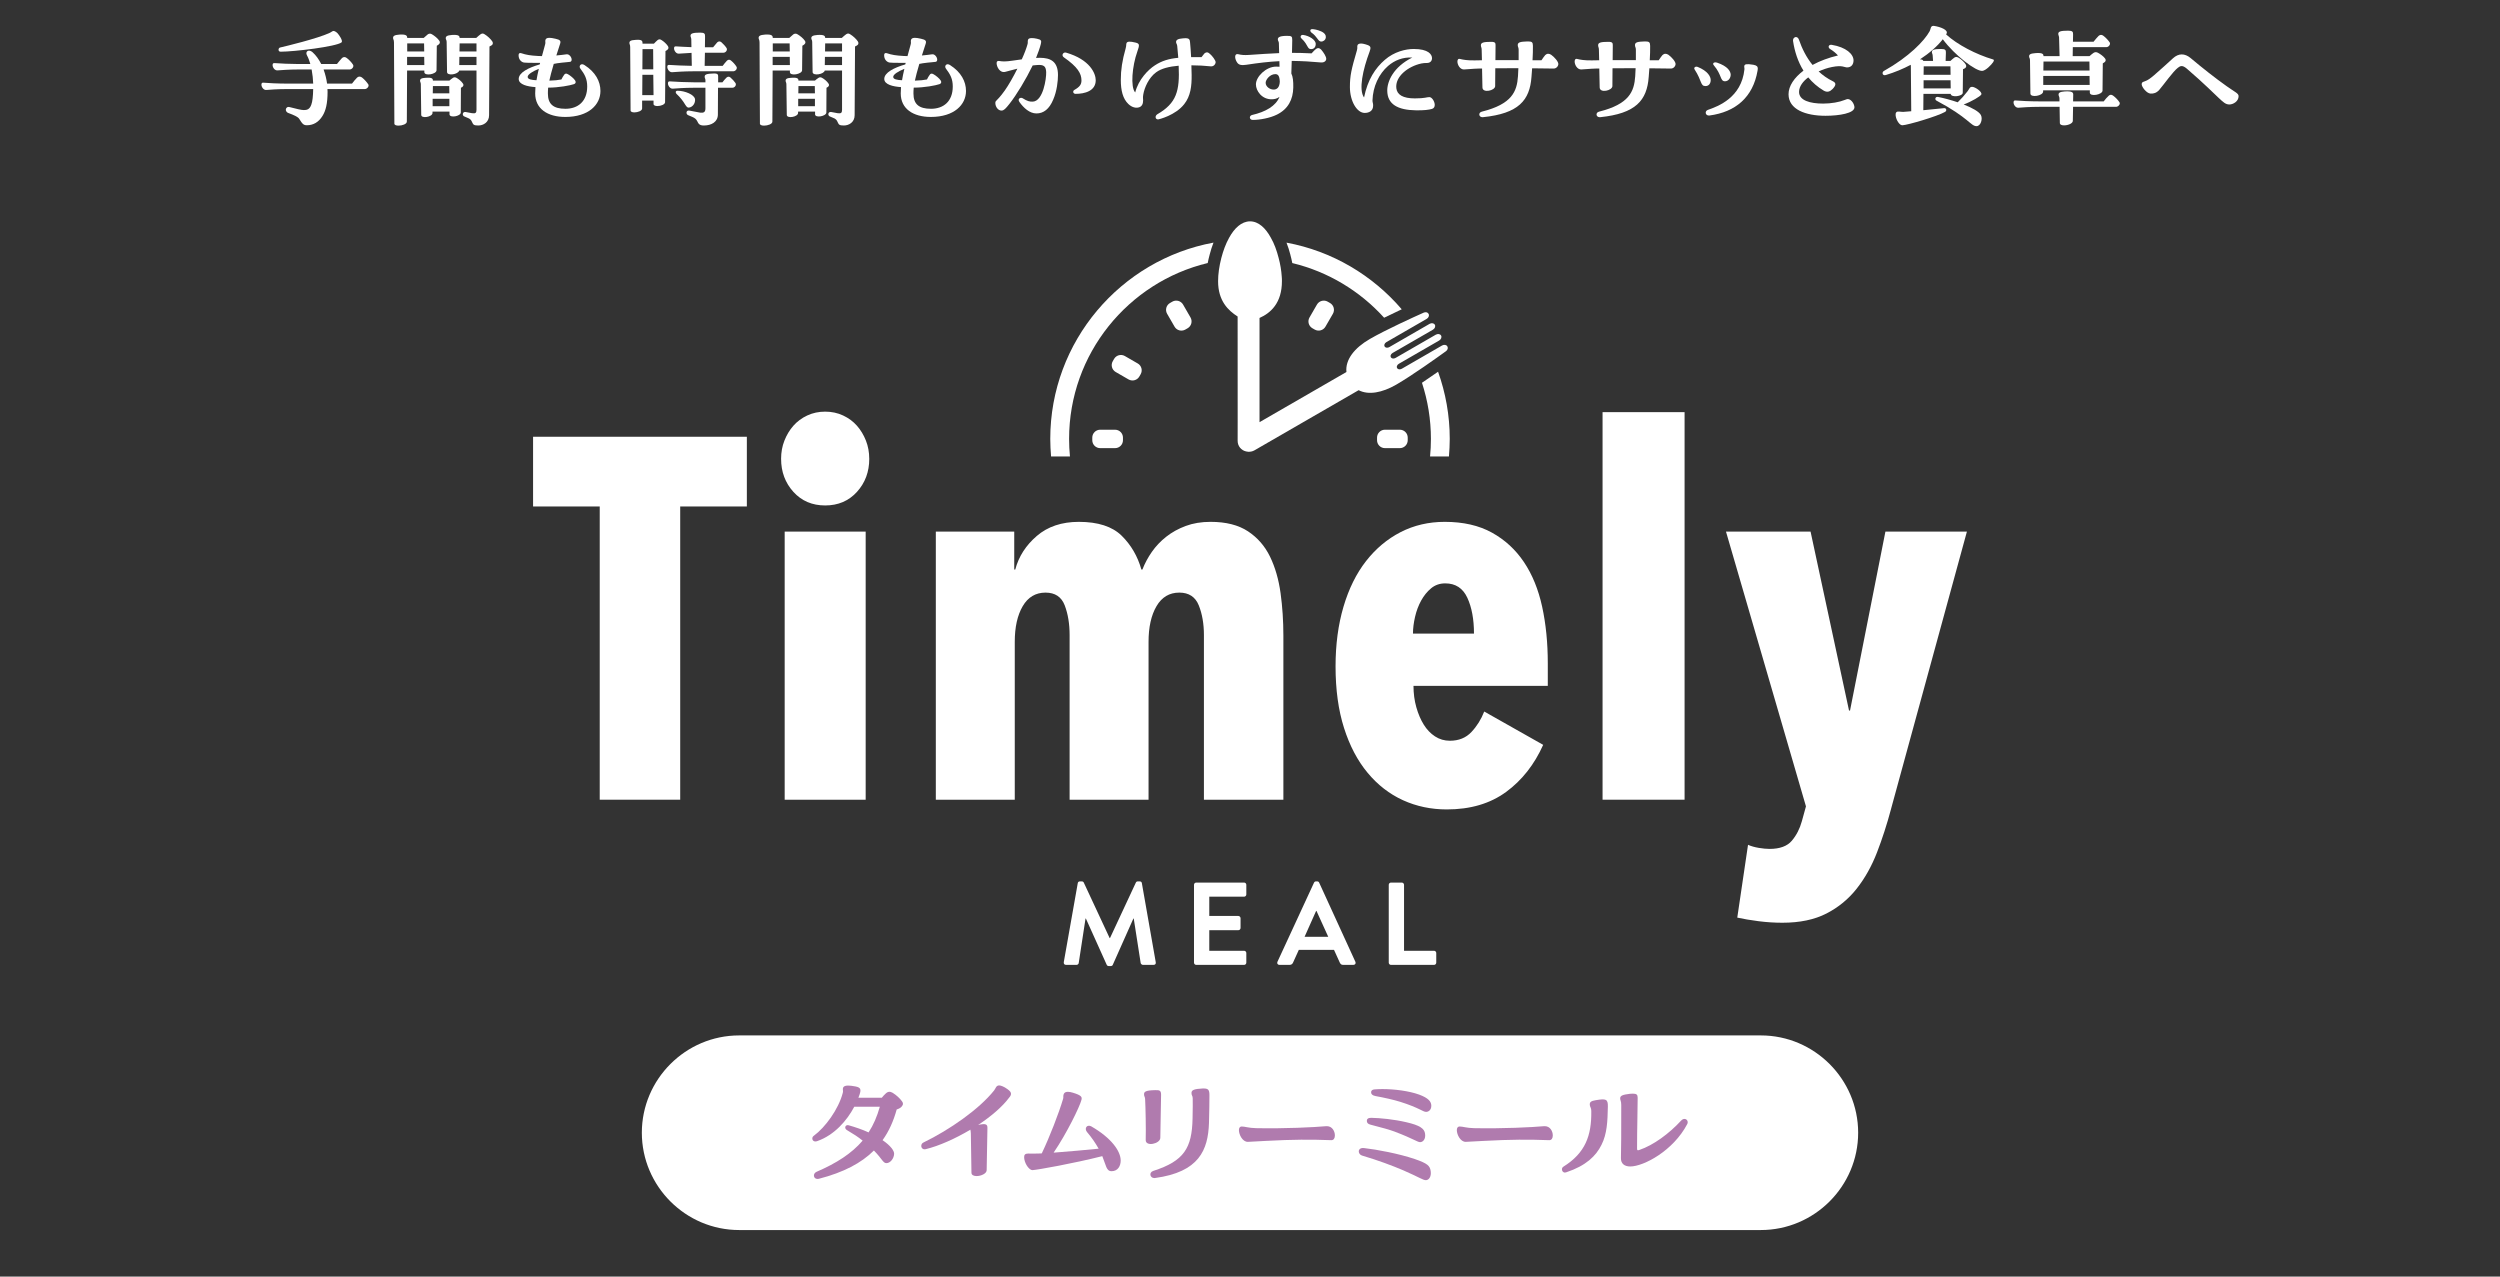 <?xml version="1.0" encoding="UTF-8"?>
<svg id="ic-arrow_t4-up-red" xmlns="http://www.w3.org/2000/svg" width="470" height="240" viewBox="0 0 470 240">
  <rect x="0" y="0" width="470" height="240" fill="#333333" stroke="none"/>
  <g>
    <path d="M69.291,16.059c0,.342-.341.683-.707.683h-7.024c.024.171.024.341.024.512,0,2.195-.341,3.56-.952,4.536-.731,1.195-1.755,1.756-2.926,1.756-.659,0-.854-.244-1.463-1.219-.244-.366-.952-.683-2.073-1.098-.268-.098-.439-.366-.439-.609,0-.293.269-.61.708-.488,1.219.317,2.219.561,2.683.561.585,0,1.072-.122,1.39-.975.244-.634.341-1.659.367-2.976h-4.854c-1.854,0-3.365.122-3.95.171-.537.049-.927-.561-.927-1,0-.341.171-.39.415-.366.805.074,2.683.171,4.463.171h4.854c-.025-.805-.123-1.756-.293-2.658h-2.463c-1.707,0-3.365.122-3.951.171-.536.049-.926-.561-.926-1,0-.341.171-.39.415-.366.805.074,3.17.171,4.463.171h2.219c-.171-.585-.367-1.146-.634-1.634-.268-.512,0-.878.391-.878.194,0,.438.098.658.293.659.586,1.195,1.366,1.634,2.219h2.952c.292-.366.633-.78.951-1.122.244-.22.561-.268.878-.024.439.317.952.878,1.195,1.268.22.366-.171.903-.634.903h-4.902c.317.878.537,1.78.659,2.658h4.683c.268-.366.634-.805.951-1.122.245-.244.562-.268.903-.049.439.341.926.878,1.194,1.293.049.073.074.146.074.219ZM52.365,9.353c0-.171.098-.366.269-.414,1.17-.268,6.926-1.659,9.292-2.731.39-.171.561-.39.78-.39.146,0,.463.146.707.39.367.366,1.098,1.487.805,1.756-1.0.805-8.95,1.756-11.462,1.756-.269,0-.391-.171-.391-.366Z" style="fill: #fff;"/>
    <path d="M74.143,23.254l-.074-15.242c0-.585-.171-.585-.171-.878,0-.341.195-.561,1.219-.634,1.293-.073,1.439.22,1.439.634h3.098c.244-.22.561-.512.78-.683.146-.098.268-.122.39-.122.123,0,.245.024.391.122.463.268,1.073.756,1.365,1.195.171.22.147.488-.048.659-.098.098-.22.195-.415.293l-.048,4.609c0,.756-2.269,1.146-2.293.366v-.317h-3.244l-.048,9.609c0,.463-.878.756-1.561.756-.439,0-.78-.123-.78-.367ZM79.776,12.231l-.024-1.537h-3.219v1.537h3.244ZM79.752,9.67l-.024-1.512h-3.171v1.512h3.195ZM79.117,15.865c0-.39-.146-.415-.146-.683,0-.317.195-.513,1.098-.561,1.146-.074,1.317.146,1.317.536h3.096c.22-.195.463-.39.659-.512.22-.147.39-.147.659-.024.415.22.976.683,1.219,1.073.17.195.122.439-.024.585-.074.074-.195.147-.341.22l-.025,4.658c-.024.708-2.098,1.073-2.122.341v-.512h-3.194v.268c-.024.732-2.122,1.098-2.122.341l-.074-5.731ZM84.482,19.962v-1.391h-3.146v1.391h3.146ZM84.482,17.547l-.024-1.365h-3.072l-.025,1.365h3.122ZM88.775,23.01c-.171-.439-.367-.683-.927-.878l-.512-.22c-.537-.17-.391-.976.22-.853l1.17.22c.659.097.854-.049.854-.634v-7.39h-3.244c-.171.732-2.269,1.073-2.293.293l-.074-5.658c0-.39-.17-.439-.17-.707,0-.341.22-.536,1.17-.61,1.245-.073,1.439.171,1.439.561h3.122c.269-.244.586-.536.806-.683.146-.098.268-.147.39-.147s.244.049.391.147c.487.293,1.122.853,1.438,1.341.074.122.098.22.098.341,0,.147-.048.244-.17.341-.098.074-.244.171-.463.268l-.074,12.926c0,1.317-1.073,1.926-2.024,1.926-.83,0-.952-.146-1.146-.585ZM89.58,12.231v-1.537h-3.219l-.024,1.537h3.244ZM89.58,9.67v-1.512h-3.171l-.024,1.512h3.195Z" style="fill: #fff;"/>
    <path d="M112.882,17.108c0,2.561-2.194,4.878-6.609,4.878-3.341,0-5.658-1.537-5.658-4.414,0-.366.025-.732.049-1.195-1.463-.098-3.146-.463-3.146-1.536,0-1.195,1.853-2.122,3.95-2.731l.074-.293h-.61c-1.439,0-1.926,0-2.365-.049-.487-.048-1.073-.512-1.073-1.365,0-.439.269-.488.537-.39.854.293,1.708.439,3.122.512.244,0,.488.025.732.025.17-.659.366-1.366.585-2.146.146-.463-.024-.585.074-.902.072-.22.244-.39.731-.39.269,0,.634.049,1.147.171.902.195,1.048.414.877.951-.268.805-.512,1.537-.707,2.195.683-.048,1.317-.146,1.926-.22.488-.073.952.537.952 1,0,.195-.074.366-.269.415-.341.073-1.072.073-2.438.268-.195.024-.415.073-.659.122-.415,1.365-.659,2.39-.83,3.146.952-.024,1.683-.097,2.269-.22.17-.341.316-.61.487-.829.17-.293.39-.366.756-.146.439.244,1.098.78,1.341,1.171.146.22.17.536-.22.683-.708.244-2.83.659-4.854.659-.048.488-.048.829-.048,1.122,0,1.951 1,2.853,3.292,2.853,2.366,0,4.097-1.39,4.097-4.195,0-1.39-.439-2.244-1.292-3.365-.074-.098-.123-.22-.123-.342,0-.366.367-.658.903-.317,2.072,1.317,2.999,3.073,2.999,4.877ZM100.86,15.084c.097-.61.244-1.317.439-2.146-1.147.464-2.098,1.049-2.098,1.513,0,.463.707.585,1.659.634Z" style="fill: #fff;"/>
    <path d="M125.109,9.597l-.074,9.609c0,.439-.805.731-1.438.731-.415,0-.732-.122-.732-.39v-.634h-2.146v1.488c0,.439-.83.731-1.463.731-.391,0-.708-.122-.708-.366l-.072-11.902c0-.487-.147-.512-.147-.78,0-.341.195-.536,1.147-.585,1.194-.098,1.316.171,1.316.61v.098h2.147c.22-.244.512-.513.707-.683.244-.171.439-.171.707,0,.415.244.952.732,1.219,1.146.147.244.122.488-.048.634-.098.098-.22.195-.415.293ZM120.767,14.06l-.024,3.829h2.122l-.048-3.829h-2.049ZM122.817,13.035l-.025-3.804h-2l-.024,3.804h2.049ZM125.45,12.572c0-.341.171-.39.415-.366.756.074,2.926.147,4.195.171l-.049-2.438c-1.048.048-1.976.122-2.365.146-.537.049-.926-.561-.926-1,0-.341.17-.39.414-.366.513.049,1.756.098,2.854.146l-.024-1.487c-.025-.341-.147-.415-.147-.659,0-.415.415-.586,1.806-.586.805,0,.951.195.926.732l-.024,2.025h1.536c.245-.317.513-.634.78-.927.245-.22.513-.244.78-.024.341.293.78.78.976,1.097.22.366-.146.878-.609.878h-3.463l-.049,2.463h3.391c.244-.341.512-.658.805-.975.244-.22.512-.244.78,0,.341.268.805.78 1,1.122.048.073.072.147.072.244,0,.317-.316.634-.683.634h-7.511c-1.683,0-3.365.122-3.951.171-.536.049-.926-.561-.926-1ZM138.278,15.621c.22.39-.146.878-.609.878h-2.683l-.025,5.024c0,1.414-1.244,2.072-2.633,2.072-.878,0-1.024-.366-1.244-.805-.195-.366-.391-.585-.976-.829l-.707-.293c-.245-.098-.341-.293-.341-.487,0-.245.194-.463.536-.391l2.049.391c.659.072.975-.098.975-.83v-3.853h-2.17c-1.732,0-3.365.122-3.95.171-.537.049-.927-.561-.927-1,0-.341.171-.39.415-.366.805.073,3.268.171,4.463.171h2.17v-.414c0-.244-.146-.366-.146-.634,0-.293.171-.488.854-.561,1.633-.171,1.683.049,1.683.561v1.049h.805c.22-.293.488-.61.756-.878.244-.22.487-.244.756-.024.317.268.755.756.951,1.049ZM128.815,19.669c-.39-.659-.878-1.317-1.659-2.049-.218-.244-.146-.561.22-.561,1.367,0,3.195.732,3.293,1.61.074.732-.439,1.487-1.171,1.561-.292.024-.438-.195-.683-.561Z" style="fill: #fff;"/>
    <path d="M142.866,23.254l-.072-15.242c0-.585-.171-.585-.171-.878,0-.341.195-.561,1.219-.634,1.293-.073,1.439.22,1.439.634h3.098c.244-.22.561-.512.78-.683.146-.098.268-.122.39-.122s.244.024.391.122c.463.268,1.072.756,1.365,1.195.171.22.146.488-.048.659-.098.098-.22.195-.415.293l-.049,4.609c0,.756-2.268,1.146-2.292.366v-.317h-3.244l-.049,9.609c0,.463-.878.756-1.561.756-.439,0-.78-.123-.78-.367ZM148.5,12.231l-.024-1.537h-3.219v1.537h3.244ZM148.476,9.67l-.025-1.512h-3.17v1.512h3.195ZM147.842,15.865c0-.39-.146-.415-.146-.683,0-.317.194-.513,1.097-.561,1.147-.074,1.317.146,1.317.536h3.098c.22-.195.463-.39.659-.512.22-.147.39-.147.659-.024.415.22.976.683,1.219,1.073.17.195.122.439-.024.585-.074.074-.195.147-.341.22l-.025,4.658c-.024.708-2.097,1.073-2.122.341v-.512h-3.194v.268c-.025.732-2.122,1.098-2.122.341l-.074-5.731ZM153.207,19.962v-1.391h-3.146v1.391h3.146ZM153.207,17.547l-.024-1.365h-3.073l-.024,1.365h3.122ZM157.5,23.01c-.171-.439-.367-.683-.927-.878l-.512-.22c-.537-.17-.391-.976.22-.853l1.17.22c.659.097.854-.049.854-.634v-7.39h-3.244c-.171.732-2.269,1.073-2.293.293l-.074-5.658c0-.39-.17-.439-.17-.707,0-.341.22-.536,1.17-.61,1.245-.073,1.439.171,1.439.561h3.122c.269-.244.586-.536.806-.683.146-.098.268-.147.39-.147s.244.049.391.147c.487.293,1.122.853,1.438,1.341.074.122.098.22.098.341,0,.147-.048.244-.17.341-.098.074-.244.171-.463.268l-.074,12.926c0,1.317-1.073,1.926-2.024,1.926-.83,0-.952-.146-1.146-.585ZM158.304,12.231v-1.537h-3.219l-.024,1.537h3.244ZM158.304,9.67v-1.512h-3.171l-.024,1.512h3.195Z" style="fill: #fff;"/>
    <path d="M181.607,17.108c0,2.561-2.194,4.878-6.609,4.878-3.341,0-5.658-1.537-5.658-4.414,0-.366.025-.732.049-1.195-1.463-.098-3.146-.463-3.146-1.536,0-1.195,1.853-2.122,3.95-2.731l.074-.293h-.61c-1.439,0-1.926,0-2.365-.049-.487-.048-1.073-.512-1.073-1.365,0-.439.269-.488.537-.39.854.293,1.708.439,3.122.512.244,0,.488.025.732.025.17-.659.366-1.366.585-2.146.146-.463-.024-.585.074-.902.072-.22.244-.39.731-.39.269,0,.634.049,1.147.171.902.195,1.048.414.877.951-.268.805-.512,1.537-.707,2.195.683-.048,1.317-.146,1.926-.22.488-.073.952.537.952 1,0,.195-.074.366-.269.415-.341.073-1.072.073-2.438.268-.195.024-.415.073-.659.122-.415,1.365-.659,2.39-.83,3.146.952-.024,1.683-.097,2.269-.22.17-.341.316-.61.487-.829.171-.293.39-.366.756-.146.439.244,1.098.78,1.341,1.171.146.22.17.536-.22.683-.708.244-2.83.659-4.854.659-.048.488-.048.829-.048,1.122,0,1.951 1,2.853,3.292,2.853,2.366,0,4.097-1.39,4.097-4.195,0-1.39-.439-2.244-1.292-3.365-.074-.098-.123-.22-.123-.342,0-.366.367-.658.903-.317,2.072,1.317,2.999,3.073,2.999,4.877ZM169.584,15.084c.097-.61.244-1.317.439-2.146-1.147.464-2.098,1.049-2.098,1.513,0,.463.707.585,1.659.634Z" style="fill: #fff;"/>
    <path d="M198.9,14.108c0,1.073-.194,3.025-.902,4.634-.731,1.756-1.805,2.585-3.146,2.585-1.292,0-2.415-1.048-3.195-2.146-.097-.146-.146-.268-.146-.39,0-.341.439-.512.756-.317.878.561,1.341.659,1.902.634,1.951-.098,2.561-4.365,2.512-5.561-.049-1.073-.415-1.438-1.78-1.317l-.756.073c-1.293,2.658-3.024,5.512-4.365,7.219-.732.926-1.049,1.244-1.464,1.268-.633.024-1.194-.659-1.194-1.463,0-.195.048-.268.195-.414.22-.244.683-.634,1.585-1.903.707-.999,1.585-2.536,2.365-4.097-.732.171-1.487.39-2.244.586-1.073.293-1.659-.976-1.659-1.634,0-.341.171-.463.561-.39.585.098,1.098.122,2.439-.073.634-.098,1.219-.171,1.731-.244.513-1.122.902-2.171,1.098-2.903.074-.317-.024-.487.074-.756.048-.171.17-.341.707-.341.244,0,.561.024.976.122.805.171.878.366.732.975-.195.78-.513,1.659-.903,2.634.269-.025.513-.025.708-.025,2.072,0,3.414.732,3.414,3.244ZM205.997,15.084c0,2.024-2.073,2.561-3.78,2.561-.512,0-.585-.537-.244-.732,1.073-.61,1.341-1.073,1.341-1.805,0-1.292-.732-2.536-3.292-4.316-.562-.366-.147-1.049.39-.902,4.537,1.317,5.585,3.951,5.585,5.195Z" style="fill: #fff;"/>
    <path d="M228.54,11.67c0,.39-.366.853-.902.805-1.146-.122-2.415-.195-3.658-.195.024.536.048,1.146.048,1.805.025,2.098-.194,3.975-1.39,5.487-1.634,2.098-4.756,2.878-4.926,2.878-.537,0-.634-.659-.122-.976,3.609-2.097,4.219-4.365,4-9.121-1.732.147-3.269.512-4.245,1.244-1.365 1-2.194,2.853-2.414,4.195-.098.586-.024.707-.024,1.098,0,.659-.245,1.098-.708,1.268-.609.22-1.39.049-2.072-.609-1.025-.976-1.415-2.537-1.415-4.512,0-1.927.268-3.658.902-5.902.171-.61.074-.756.171-1.024.122-.341.659-.366,1.731-.098.756.195.732.439.293,1.707-.952,2.658-1.317,6.658-.391,7.658.61-2.414,2.415-4.268,3.708-5.097,1.316-.854,2.609-1.244,4.389-1.415-.049-.659-.122-1.439-.195-2.219-.048-.39-.195-.439-.22-.732,0-.39.293-.634,1.317-.707.171-.025.317-.025.439-.025.756,0,.829.268.878.829.072.829.146,1.683.195,2.731h1.951c.22-.293.415-.537.561-.707.366-.293.634-.22.878-.024.609.463,1.219,1.365,1.219,1.659Z" style="fill: #fff;"/>
    <path d="M249.331,11.06c0,.512-.561.732-.976.683-1.829-.171-3.561-.268-5.511-.293l-.074,2.365c.293.586.391,1.463.366,2.658-.048,2.219-.951,4.024-3.072,5.073-1.317.659-3.244 1-4.537 1-.683,0-.731-.78-.146-.926,2.561-.586,4.463-1.684,5.17-3.415-.487.366-.951.439-1.414.463-1.903.049-3.025-1.585-3.025-2.804,0-1.439,1.902-3.341,3.805-3.341.218,0,.438,0,.633.024,0-.317,0-.683-.024-1.048-1.976.097-3.854.317-6.243.683-.878.122-1.39.049-1.707-.439-.245-.341-.367-.78-.367-1.049,0-.39.195-.585.537-.512.683.171,1.195.195,2.024.147,2.147-.147,3.902-.268,5.708-.342,0-.683-.025-1.317-.049-1.878,0-.317-.195-.415-.195-.707,0-.317.195-.634,1.561-.659,1.049-.024,1.147.074,1.147.805,0,.756-.025,1.536-.049,2.39,1.122,0,2.317.024,3.683.097.341-.366.586-.658.83-.829.341-.244.633-.219.975.122.513.61.952,1.317.952,1.732ZM240.601,15.352c-.049-1.195-.391-1.415-.854-1.415-.976,0-1.805,1.025-1.805,1.634,0,.683.756,1.292,1.561,1.268.561-.024,1.048-.39,1.098-1.487ZM245.014,6.572c1.073.147,2.365.902,2.341,1.707,0,.537-.317 1-.951.951-.293-.025-.415-.195-.561-.439-.22-.366-.463-.927-1.171-1.561-.292-.244-.17-.732.341-.659ZM246.697,5.475c.245,0,.976.097,1.708.439.683.317.878.732.853,1.098-.048.561-.561.829-.902.805-.609-.049-.659-.903-1.853-1.732-.245-.219-.245-.609.194-.609Z" style="fill: #fff;"/>
    <path d="M269.733,19.693c0,.391-.146.659-.513.78-.561.171-1.536.293-2.999.269-3.464-.049-5.39-1.146-5.415-3.683-.024-1.732,1.122-4.463,4.707-6.243-1.78-.097-3.317.513-4.561,1.586-1.707,1.487-2.853,3.853-2.926,6.512,0,.317.146.561.122.951,0,1-.78,1.365-1.585,1.365-1.463,0-2.78-2.219-2.78-4.853,0-2.146.268-3.317,1.317-6.902.146-.512.024-.658.098-.926.048-.171.194-.366.659-.366.268,0,.683.073,1.292.293.634.244.561.561.341,1.219-1.268,3.366-2.098,7.17-1.048,8.633.683-3.365,2.122-5.536,3.902-7.073,1.756-1.536,3.926-2.049,5.439-2.049,2.755,0,3.438,1.025,3.438,1.732,0,.561-.39.926-1.024.902-.292,0-.659.024-1.0.098-2.463.536-4.95,2.438-4.683,4.658.147,1.219,1.244,1.902,3.488,1.902,1.902,0,2.218-.244,2.731-.244.439,0,.976.756 1,1.438Z" style="fill: #fff;"/>
    <path d="M292.967,12.035c0,.366-.341.854-.878.854-1.341-.025-2.707-.049-4.048-.049-.048.463-.072 1-.122,1.61-.317,4.414-2.415,6.901-9.146,7.584h-.074c-.707,0-.829-.878-.097-1.048,5.633-1.415,6.585-3.756,6.779-6.658l.074-1.512c-1.439,0-2.878,0-4.341.025-.024,1.073-.024,2.195-.024,3.341,0,.853-2.365,1.39-2.391.268l-.072-3.56h-.634c-1.146.024-2.341.171-2.78.171-.756,0-1.219-.903-1.219-1.488,0-.341.146-.586.488-.488.561.147,1.414.293,2.755.268.463,0,.902-.024,1.367-.024-.025-.61-.025-1.268-.049-2,0-.415-.146-.464-.146-.829,0-.488.487-.634,1.926-.634.805,0,.829.244.829.683,0,.707-.024,1.658-.024,2.756h4.365v-1.951c0-.463-.17-.512-.17-.878,0-.561.561-.634,1.78-.683h.195c.683,0,.877.147.877.829,0,.853,0,1.585-.072,2.707h1.683c.268-.415.537-.78.707-.976.341-.317.708-.317,1.122-.049.61.439,1.341,1.268,1.341,1.732Z" style="fill: #fff;"/>
    <path d="M315.007,12.035c0,.366-.341.854-.878.854-1.341-.025-2.707-.049-4.048-.049-.048.463-.074 1-.122,1.61-.317,4.414-2.415,6.901-9.146,7.584h-.074c-.707,0-.829-.878-.098-1.048,5.634-1.415,6.586-3.756,6.78-6.658l.074-1.512c-1.439,0-2.878,0-4.341.025-.024,1.073-.024,2.195-.024,3.341,0,.853-2.365,1.39-2.391.268l-.072-3.56h-.634c-1.146.024-2.341.171-2.78.171-.756,0-1.219-.903-1.219-1.488,0-.341.146-.586.488-.488.561.147,1.414.293,2.755.268.463,0,.902-.024,1.365-.024-.024-.61-.024-1.268-.048-2,0-.415-.146-.464-.146-.829,0-.488.487-.634,1.926-.634.805,0,.829.244.829.683,0,.707-.024,1.658-.024,2.756h4.365v-1.951c0-.463-.17-.512-.17-.878,0-.561.561-.634,1.78-.683h.195c.683,0,.877.147.877.829,0,.853,0,1.585-.072,2.707h1.683c.268-.415.537-.78.707-.976.341-.317.708-.317,1.122-.049.61.439,1.341,1.268,1.341,1.732Z" style="fill: #fff;"/>
    <path d="M318.516,12.865c0-.268.317-.414.634-.293,1.926.78,2.463,1.829,2.463,2.488,0,.585-.317,1.122-.976,1.122-1,0-.633-.951-2.048-3.122-.048-.074-.074-.147-.074-.195ZM321.248,21.717c-.634,0-.805-.805-.195-1.048,1.952-.683,6.341-2.292,6.902-7.634.024-.244-.074-.439-.024-.659.098-.317.39-.414,1.731-.195.634.122.806.341.806.732,0,.122-.025.244-.049.39-.854,4.951-4.097,7.756-9.048,8.413h-.122ZM322.492,11.719c.074,0,.22.024.293.048,2.097.707,2.536,1.659,2.585,2.219.024.659-.415,1.268-1.024,1.292-1.0.049-.586-1.171-2.147-2.999-.268-.293-.072-.561.293-.561Z" style="fill: #fff;"/>
    <path d="M348.634,20.182c0,1.098-2.83,1.585-5.439,1.585-3.756,0-6.951-1.195-6.951-4.049,0-1.561,1.073-3.122,2.806-4.438-1.049-1.683-1.659-3.61-1.952-5.536-.074-.463.22-.78.537-.78.22,0,.439.147.561.488.585,1.683,1.39,3.317,2.561,4.756,1.39-.756,3.024-1.365,4.78-1.78-.391-.439-.854-.829-1.488-1.219-.463-.293-.292-.878.317-.78,2.708.439,4.097,1.756,4.097,2.927,0,.756-.415,1.317-1.219,1.317-.513,0-.854-.464-2.829-.074-.854.171-1.659.439-2.512.829.756.707,1.634,1.341,2.683,1.853.659.317.585.756-.048,1.439-.513.512-1.0.707-1.683.317-1.147-.683-2.122-1.537-2.902-2.488-.952.707-1.732,1.683-1.732,2.731,0,1.61,2.073,2.195,4.537,2.195,1.487,0,3.024-.268,4.048-.683.269-.097.439-.171.585-.171.732.049,1.245,1.025,1.245,1.561Z" style="fill: #fff;"/>
    <path d="M374.853,11.329c0,.097-.049.195-.147.366-.292.439-1.341,1.561-2.024,1.634-1.219.098-5.17-2.902-7.439-5.95-.975,1.268-2.463,2.585-4.292,3.78.39,0,.561.097.634.293h1.829l-.074-1.025c-.024-.341-.146-.39-.146-.634,0-.414.391-.586,1.732-.586.805,0,.926.195.902.732l-.049,1.512h.902c.244-.22.537-.488.756-.634.244-.146.439-.146.732,0,.487.268,1.097.829,1.39,1.293.146.244.122.512-.074.658-.122.098-.244.171-.439.244l-.048,4.438c0,.659-2.219.951-2.268.195h-5.122l-.024,3.073c1.511-.147,2.829-.293,3.926-.391.39-.024.561.463.17.707-1.511.854-6.999,2.463-7.999,2.512-.806.048-1.61-1.854-1.195-2.415.268-.317.756-.072,1.341-.098.512-.024 1-.072,1.487-.122l-.072-8.511c0-.074,0-.098-.025-.22-1.414.756-3,1.414-4.683,1.926-.39.122-.609-.097-.609-.341,0-.171.074-.341.268-.439,4.658-2.609,7.585-5.634,8.585-7.462.22-.415.147-1.0.683-1h.123c1.17.171,2.755.756,2.365,1.463l-.074.147c2.073,1.902,5.609,3.756,8.852,4.707.098.024.123.098.123.147ZM366.708,14.06l-.025-1.586h-5.024l-.024,1.586h5.073ZM361.635,15.084v1.537h5.097l-.024-1.537h-5.073ZM372.414,21.645c.366.707-.025,2.072-.83,2.072-1.098,0-1.439-1.561-7.535-4.804-.367-.195-.22-.805.316-.683,1.147.22,2.464.586,3.684 1.0.633-.61,1.292-1.341,1.853-2.073.391-.512.366-.829.878-.829s1.926.927,1.707,1.439c-.17.341-1.805,1.317-3.316,1.878,1.609.634,2.902,1.341,3.244,2Z" style="fill: #fff;"/>
    <path d="M398.518,19.425c0,.317-.341.659-.707.659h-8.073l-.048,2.658c-.025.487-.927.829-1.634.829-.439,0-.805-.122-.805-.463l-.049-3.024h-3.78c-1.853,0-3.365.122-3.95.17-.537.049-.926-.561-.926-.999,0-.341.17-.39.414-.366.806.074,2.683.171,4.463.171h3.756v-.512c0-.414-.17-.463-.17-.756,0-.341.22-.536,1.194-.609,1.439-.074,1.586.22,1.561.683l-.024,1.195h5.756c.268-.366.609-.756.926-1.049.244-.244.537-.268.854-.024.414.293.926.829,1.17,1.219.049.073.074.146.074.22ZM381.641,11.353c0-.439-.17-.463-.17-.756,0-.341.195-.536,1.195-.61,1.292-.097,1.511.147,1.511.561h3.024l-.098-3.537c-.048-.341-.146-.39-.146-.659,0-.414.415-.585,1.83-.585.829,0,.975.195.951.732l-.024,1.341h3.878c.292-.366.633-.78.951-1.098.269-.22.561-.268.878-.024.439.317.926.853,1.195,1.244.22.366-.171.902-.634.902h-6.292l-.025,1.683h3.171c.244-.195.537-.488.756-.61.292-.171.487-.171.805-.025.463.244,1.072.683,1.365,1.098.146.195.146.463-.048.634-.074.074-.22.171-.391.268l-.048,5.122c-.024.78-2.365,1.195-2.391.39v-.439h-8.779v.244c-.025.78-2.366,1.195-2.391.366l-.074-6.243ZM392.836,14.28h-8.707v1.683h8.731l-.024-1.683ZM384.153,13.255h8.682l-.024-1.683h-8.634l-.024,1.683Z" style="fill: #fff;"/>
    <path d="M411.099,12.889c-.805-.683-1.195-.513-1.659-.147-.926.707-2.609,3.122-3.511,4.17-.513.561-1.024.707-1.61.683-.755-.024-1.683-1.244-1.683-1.756,0-.366.195-.415.537-.537.659-.22,1.073-.561,1.78-1.146,1.293-1.122,2.634-2.341,3.561-3.195.537-.488,1.098-.732,1.659-.732.537,0,1.098.22,1.659.683,2.292,1.927,4.585,3.731,6.78,5.292,1.609,1.146,2.244,1.341,2.244,1.878,0,1-1.049,1.561-1.732,1.561-.731,0-1.146-.439-2.024-1.244-.732-.658-2.561-2.56-6-5.511Z" style="fill: #fff;"/>
  </g>
  <g>
    <path d="M127.879,95.217v55.127h-15.13v-55.127h-12.53v-13.107h40.189v13.107h-12.528Z" style="fill: #fff;"/>
    <path d="M163.421,86.254c0,2.443-.77,4.515-2.311,6.217-1.544,1.703-3.536,2.554-5.976,2.554-2.443,0-4.433-.85-5.976-2.554-1.541-1.702-2.311-3.774-2.311-6.217,0-1.219.206-2.361.626-3.421.416-1.06.978-1.99,1.685-2.794.707-.803,1.574-1.446,2.602-1.927,1.028-.482,2.154-.723,3.374-.723s2.346.241,3.374.723c1.026.482,1.893,1.124,2.602,1.927.705.804,1.266,1.734,1.685,2.794.418,1.061.626,2.202.626,3.421ZM147.519,150.344v-50.404h15.227v50.404h-15.227Z" style="fill: #fff;"/>
    <path d="M190.677,99.94v7.132h.192c.642-2.442,1.992-4.545,4.049-6.313,2.054-1.767,4.689-2.651,7.904-2.651,3.596,0,6.279.868,8.047,2.602,1.766,1.734,3.002,3.855,3.709,6.361h.194c.448-1.157,1.042-2.265,1.782-3.326.74-1.06,1.639-2.007,2.699-2.843,1.061-.834,2.279-1.509,3.663-2.024,1.38-.513,2.94-.771,4.673-.771,2.891,0,5.237.595,7.037,1.783,1.798,1.19,3.18,2.78,4.144,4.771.964,1.992,1.622,4.273,1.976,6.843.351,2.57.529,5.237.529,7.998v30.841h-14.938v-30.936c0-2.12-.321-3.983-.964-5.59-.642-1.605-1.865-2.409-3.663-2.409-1.863,0-3.293.853-4.287,2.554-.998,1.703-1.495,3.937-1.495,6.698v29.684h-14.841v-30.936c0-2.12-.305-3.983-.915-5.59-.612-1.605-1.816-2.409-3.614-2.409-1.865,0-3.293.853-4.289,2.554-.996,1.703-1.493,3.937-1.493,6.698v29.684h-14.841v-50.404h14.744Z" style="fill: #fff;"/>
    <path d="M265.736,128.949c0,1.414.176,2.747.529,3.999.354,1.254.82,2.347,1.398,3.278.578.931,1.285,1.671,2.119,2.216s1.768.818,2.796.818c1.669,0,3.018-.545,4.047-1.639,1.028-1.091,1.833-2.376,2.41-3.855l11.084,6.265c-1.673,3.728-4,6.683-6.989,8.865-2.988,2.184-6.697,3.277-11.13,3.277-2.958,0-5.704-.578-8.241-1.733-2.54-1.158-4.756-2.875-6.649-5.156-1.897-2.281-3.374-5.091-4.435-8.433-1.061-3.341-1.59-7.197-1.59-11.565,0-4.111.497-7.855,1.493-11.228.996-3.373,2.41-6.232,4.241-8.577,1.833-2.345,4-4.16,6.506-5.446,2.507-1.284,5.269-1.927,8.29-1.927,3.469,0,6.425.675,8.865,2.024,2.443,1.348,4.449,3.196,6.025,5.542,1.574,2.346,2.713,5.141,3.42,8.384.707,3.245,1.061,6.794,1.061,10.649v4.241h-25.25ZM277.108,119.119c0-2.699-.418-4.947-1.253-6.747-.837-1.798-2.216-2.698-4.146-2.698-1.028,0-1.911.305-2.648.915-.74.611-1.366,1.383-1.881,2.313-.513.932-.899,1.961-1.156,3.084-.257,1.124-.386,2.169-.386,3.133h11.47Z" style="fill: #fff;"/>
    <path d="M301.281,150.344v-72.861h15.419v72.861h-15.419Z" style="fill: #fff;"/>
    <path d="M355.519,152.08c-.77,2.891-1.655,5.62-2.648,8.19-.998,2.57-2.265,4.835-3.809,6.794-1.541,1.96-3.436,3.52-5.685,4.675-2.251,1.156-5.013,1.736-8.29,1.736-1.477,0-2.972-.097-4.481-.289-1.509-.194-2.843-.421-3.998-.675l2.022-13.686c.58.257,1.253.448,2.024.578.772.127,1.447.192,2.024.192,1.927,0,3.326-.513,4.192-1.541.867-1.028,1.493-2.249,1.879-3.661l.772-2.796-15.036-51.657h15.902l7.229,33.635h.192l6.651-33.635h15.322l-14.264,52.14Z" style="fill: #fff;"/>
  </g>
  <g>
    <path d="M202.622,166.033c.022-.176.155-.332.398-.332h.354c.176,0,.31.089.376.222l4.863,10.434h.066l4.864-10.434c.066-.132.176-.222.375-.222h.354c.244,0,.376.155.398.332l2.609,14.856c.066.309-.111.508-.398.508h-2.013c-.199,0-.375-.178-.419-.332l-1.305-8.379h-.066l-3.87,8.689c-.044.132-.176.243-.375.243h-.398c-.2,0-.31-.11-.376-.243l-3.913-8.689h-.066l-1.282,8.379c-.022.154-.2.332-.398.332h-1.989c-.288,0-.464-.2-.42-.508l2.63-14.856Z" style="fill: #fff;"/>
    <path d="M224.472,166.343c0-.222.176-.42.419-.42h8.997c.244,0,.42.199.42.42v1.813c0,.221-.176.42-.42.42h-6.543v3.625h5.46c.222,0,.42.2.42.42v1.835c0,.244-.199.42-.42.42h-5.46v3.869h6.543c.244,0,.42.2.42.42v1.813c0,.221-.176.42-.42.42h-8.997c-.243,0-.419-.2-.419-.42v-14.635Z" style="fill: #fff;"/>
    <path d="M240.157,180.823l6.876-14.878c.066-.132.176-.244.376-.244h.221c.222,0,.31.111.376.244l6.81,14.878c.132.287-.045.575-.376.575h-1.923c-.332,0-.486-.133-.642-.442l-1.083-2.387h-6.61l-1.084,2.387c-.088.221-.287.442-.641.442h-1.923c-.332,0-.508-.288-.376-.575ZM249.708,176.114l-2.211-4.864h-.066l-2.167,4.864h4.444Z" style="fill: #fff;"/>
    <path d="M261.085,166.343c0-.222.178-.42.42-.42h2.034c.222,0,.42.199.42.42v12.402h5.637c.244,0,.42.2.42.42v1.813c0,.221-.176.42-.42.42h-8.091c-.243,0-.42-.2-.42-.42v-14.635Z" style="fill: #fff;"/>
  </g>
  <path d="M331.04,231.247h-96.04s-96.04,0-96.04,0c-5.031,0-9.604-2.058-12.92-5.374-3.316-3.316-5.374-7.889-5.374-12.92v-0c0-5.031,2.058-9.604,5.374-12.92,3.316-3.316,7.889-5.374,12.92-5.374h96.04s96.04,0,96.04,0c5.031,0,9.604,2.058,12.92,5.374,3.316,3.316,5.374,7.889,5.374,12.92v0c0,5.031-2.058,9.604-5.374,12.92-3.316,3.316-7.889,5.374-12.92,5.374Z" style="fill: #fff;"/>
  <g>
    <path d="M168.582,208.577c-.601,2.173-1.459,4.117-2.66,5.776,1.516,1.028,2.202,2.001,2.173,2.572-.028.858-.715,1.773-1.486,1.745-.601-.029-.772-.801-2.316-2.374-2.373,2.374-5.718,4.117-10.349,5.318-.086.028-.172.028-.257.028-.772,0-.944-1-.172-1.343,3.774-1.629,6.605-3.459,8.663-5.861-.887-.714-1.687-1.229-2.945-1.973-.6-.342-.314-1.086.315-.915,1.286.372,2.572.8,3.745,1.343.915-1.4,1.601-3.002,2.115-4.832h-4.802c-1.373,2.602-3.717,5.318-6.948,6.462-.6.229-.943-.114-.943-.486,0-.2.086-.372.286-.515,2.145-1.572,4.632-4.975,5.433-8.033.114-.315,0-.543.028-.83.028-.286.229-.571,1.001-.571.342,0,.8.058,1.401.171.943.201,1.058.544.743,1.487-.057.2-.143.429-.228.629h4.402c.229-.287.486-.572.744-.801.429-.4.829-.4,1.315-.113.686.429,1.343,1.028,1.744,1.601.114.143.172.286.172.457,0,.172-.086.343-.287.572-.228.228-.571.4-.885.485Z" style="fill: #b07bae;"/>
    <path d="M190.067,205.633c0,.229-.114.457-.343.714-1.287,1.745-3.43,3.545-5.832,5.147,1.372-.315,1.772-.172,1.744.571l-.143,7.948c-.028.629-1.058,1.086-1.888,1.086-.515,0-.972-.171-.972-.629l-.114-7.376c0-.286-.057-.515-.086-.715-2.83,1.687-5.918,3.06-8.377,3.659-.543.144-.857-.228-.857-.6,0-.257.114-.515.429-.658,4.888-2.373,10.435-6.233,13.266-9.778.342-.457.371-.943.972-.943.257,0,.915.229,1.516.686.485.343.686.601.686.887Z" style="fill: #b07bae;"/>
    <path d="M210.691,218.184c0,1.029-.543,2.001-1.715,2.001-1.001,0-1.029-1.086-1.745-2.83-5.431,1.372-12.151,2.572-13.122,2.63-.515.028-1.343-.944-1.544-2.087-.028-.143-.028-.257-.028-.372,0-.458.229-.658.772-.658.457,0,.743.028,1.744,0,.229,0,.486-.028.8-.028,1.516-3.174,3.203-7.548,4.003-10.236.114-.342-.028-.457.114-.885.114-.315.372-.458.8-.458.257,0,.571.057.943.171,1.601.486,1.744.8,1.601,1.344-.314,1.257-2.745,6.261-5.232,9.921,2.688-.201,6.261-.515,8.463-.744-.601-1.058-1.315-2.115-2.202-3.145-.543-.715.028-1.458.8-1.058,3.832,2.202,5.547,4.689,5.547,6.432Z" style="fill: #b07bae;"/>
    <path d="M215.282,206.604c-.029-.429-.201-.457-.201-.885,0-.43.201-.744,2.115-.772.83-.029,1.087.085,1.087.885l-.143,8.091c-.029,1.115-2.774,1.715-2.745.4.057-2.144-.029-6.147-.114-7.719ZM216.997,221.471c-.8,0-1.058-1.058-.172-1.343,5.776-1.858,7.262-4.289,7.377-9.835.057-2.002.028-3.002.028-3.803,0-.543-.257-.514-.229-1.058.029-.515.515-.714,2.116-.8h.143c.885,0,1.114.257,1.114,1.23v.171c-.028,1.43,0,2.544-.085,5.089-.172,5.089-1.859,9.235-10.178,10.349h-.114Z" style="fill: #b07bae;"/>
    <path d="M234.633,214.667h-.057c-.973,0-1.659-1.343-1.659-2.202,0-.4.171-.686.515-.686.629,0,1.287.286,2.716.314,5.289.114,11.035-.171,13.18-.372h.143c.972,0,1.486.944,1.486,1.716v.057c0,.486-.229.858-.658.858-3.974-.144-7.062-.144-12.465.143l-3.203.171Z" style="fill: #b07bae;"/>
    <path d="M255.449,216.468c0-.372.314-.715 1-.629,2.344.257,6.576,1.058,9.521,2.059,2.402.829,2.859,1.257,3.002,2.287.143,1.029-.342,1.687-.915,1.687-.543,0-1.229-.543-4.259-1.858-2.087-.887-4.66-1.858-7.749-2.773-.371-.114-.6-.458-.6-.772ZM256.963,210.722c0-.315.201-.572.801-.572,1.715.029,4.317.287,6.632.83,2.487.571,3.402,1.172,3.517,2.172.143,1.029-.4,1.544-.887,1.572-.543.029-1.114-.571-4.888-2.001-.772-.286-2.316-.744-4.488-1.287-.486-.114-.687-.372-.687-.714ZM257.765,205.347c0-.315.228-.515.658-.543.457-.029.943-.058,1.458-.058,2.258,0,4.975.343,6.889,1.029,1.801.658,2.316,1.343,2.316,2.115,0,.829-.571,1.144-.972,1.144-.629,0-1.23-.744-4.86-1.888-1.287-.4-2.945-.771-4.66-1.086-.601-.114-.829-.372-.829-.714Z" style="fill: #b07bae;"/>
    <path d="M275.599,214.667h-.057c-.973,0-1.659-1.343-1.659-2.202,0-.4.171-.686.515-.686.629,0,1.287.286,2.716.314,5.289.114,11.035-.171,13.179-.372h.144c.972,0,1.486.944,1.486,1.716v.057c0,.486-.229.858-.658.858-3.974-.144-7.062-.144-12.465.143l-3.203.171Z" style="fill: #b07bae;"/>
    <path d="M294.216,220.442c-.372,0-.572-.314-.572-.6,0-.229.086-.372.286-.515,4.117-2.573,5.29-5.833,5.232-10.379,0-.829-.286-.8-.286-1.315,0-.457.257-.658,1.144-.8,1.886-.314,2.288-.229,2.258,1.201-.057,2.773-.143,5.117-1.201,7.204-1.029,2.087-2.916,3.917-6.604,5.147-.086.028-.172.057-.257.057ZM304.736,217.726c.028-1.286.086-5.317.058-10.006,0-.744-.201-.83-.201-1.23,0-.514.458-.686,1.83-.857.201-.028.4-.028.543-.028.715,0,.915.2.915.772,0,2.572-.114,5.603-.114,9.519,0,.372.058.43.458.287,2.602-.887,5.546-3.031,7.834-5.519.571-.6,1.229-.228,1.229.315,0,.114-.028.229-.085.342-2.631,5.032-8.205,7.976-10.722,7.976-1.086,0-1.772-.543-1.744-1.572Z" style="fill: #b07bae;"/>
  </g>
  <g>
    <path d="M206.832,80.787h2.8c.819,0,1.484.665,1.484,1.484v.496c0,.819-.665,1.483-1.483,1.483h-2.8c-.819,0-1.484-.665-1.484-1.484v-.496c0-.819.665-1.484,1.484-1.484Z" style="fill: #fff;"/>
    <path d="M260.37,80.787h2.8c.819,0,1.483.665,1.483,1.483v.496c0,.819-.665,1.484-1.484,1.484h-2.8c-.819,0-1.484-.665-1.484-1.484v-.496c0-.819.665-1.484,1.484-1.484Z" style="fill: #fff;"/>
    <path d="M249.613,56.715c-.708-.409-1.616-.167-2.027.543l-1.399,2.424c-.411.708-.169,1.616.541,2.027l.429.247c.711.409,1.618.167,2.027-.544l1.401-2.421c.409-.711.167-1.618-.544-2.027l-.429-.249Z" style="fill: #fff;"/>
    <path d="M222.418,57.257c-.411-.708-1.319-.952-2.027-.543l-.429.249c-.711.409-.955,1.317-.544,2.027l1.399,2.424c.409.711,1.316.952,2.027.544l.429-.247c.711-.411.952-1.319.544-2.027l-1.399-2.426Z" style="fill: #fff;"/>
    <path d="M213.896,68.333l-2.423-1.399c-.711-.409-1.618-.167-2.027.543l-.247.429c-.409.711-.167,1.616.544,2.027l2.423,1.399c.711.409,1.618.167,2.027-.544l.247-.429c.409-.711.167-1.616-.544-2.027Z" style="fill: #fff;"/>
    <path d="M197.45,82.514c0,1.119.065,2.216.151,3.302h3.549c-.108-1.086-.161-2.183-.161-3.302,0-16.015,11.122-29.471,26.061-33.063.097-.505.215-1.022.355-1.538.204-.807.452-1.581.731-2.302-17.435,3.227-30.686,18.554-30.686,36.903Z" style="fill: #fff;"/>
    <path d="M271.839,66.029c.319-.232.436-.608.277-.885l-.02-.032c-.175-.302-.619-.372-.993-.155l-7.557,4.363c-.289.167-.651.165-.833-.04-.23-.257-.097-.678.254-.88l7.595-4.383c.374-.217.534-.636.359-.94-.175-.302-.618-.372-.993-.155l-7.557,4.363c-.289.167-.651.165-.833-.04-.229-.257-.097-.676.254-.88l7.595-4.383c.372-.217.534-.636.359-.938-.174-.304-.618-.374-.992-.157l-7.557,4.363c-.289.167-.651.164-.833-.037-.23-.259-.097-.678.254-.883l7.594-4.383c.372-.217.534-.636.359-.938l-.017-.032c-.16-.277-.546-.364-.903-.202-1.81.808-7.111,3.214-10.12,4.952-2.927,1.691-4.65,3.917-4.403,6.206l-16.316,9.42-.023.02 0-2.91-0-16.69c2.11-.931,4.218-2.825,4.211-6.926.008-.271-.009-.549-.034-.842-.067-1.111-.269-2.349-.596-3.556-.343-1.341-.812-2.651-1.452-3.759-.976-1.797-2.311-3.078-3.912-3.078-1.616.009-2.949,1.292-3.939,3.095-.625,1.121-1.111,2.448-1.454,3.774-.401,1.545-.619,3.087-.613,4.377-.008,3.72,1.916,5.523,3.672,6.644l.009,19.333-.006,4.046c-.004.988.689,1.798,1.601,1.99.014.005.028.002.042.006.128.032.26.053.392.06.005,0,.011.002.016.002.062.001.113-.006.167-.01.21-.008.42-.044.623-.12.11-.037.22-.084.324-.144l.001-.005,19.581-11.306c1.84.957,4.401.499,7.069-1.042,3.009-1.738,7.742-5.124,9.347-6.286Z" style="fill: #fff;"/>
    <path d="M270.355,69.887c-.943.661-1.984,1.378-3.026,2.075,1.089,3.325,1.684,6.872,1.684,10.557,0,1.119-.054,2.216-.161,3.302h3.549c.086-1.086.151-2.183.151-3.302,0-4.43-.779-8.682-2.196-12.632Z" style="fill: #fff;"/>
    <path d="M242.257,46.73c.01.03.017.063.027.093.105.335.205.676.296,1.026.006.022.01.046.015.068,0,.001 0.0.001 0.0.001.14.516.258,1.033.355,1.538,6.767,1.627,12.745,5.282,17.266,10.278,1.133-.56,2.28-1.107,3.309-1.587-5.476-6.395-13.057-10.938-21.661-12.53.108.277.206.568.303.86.029.086.061.166.089.253Z" style="fill: #fff;"/>
  </g>
</svg>